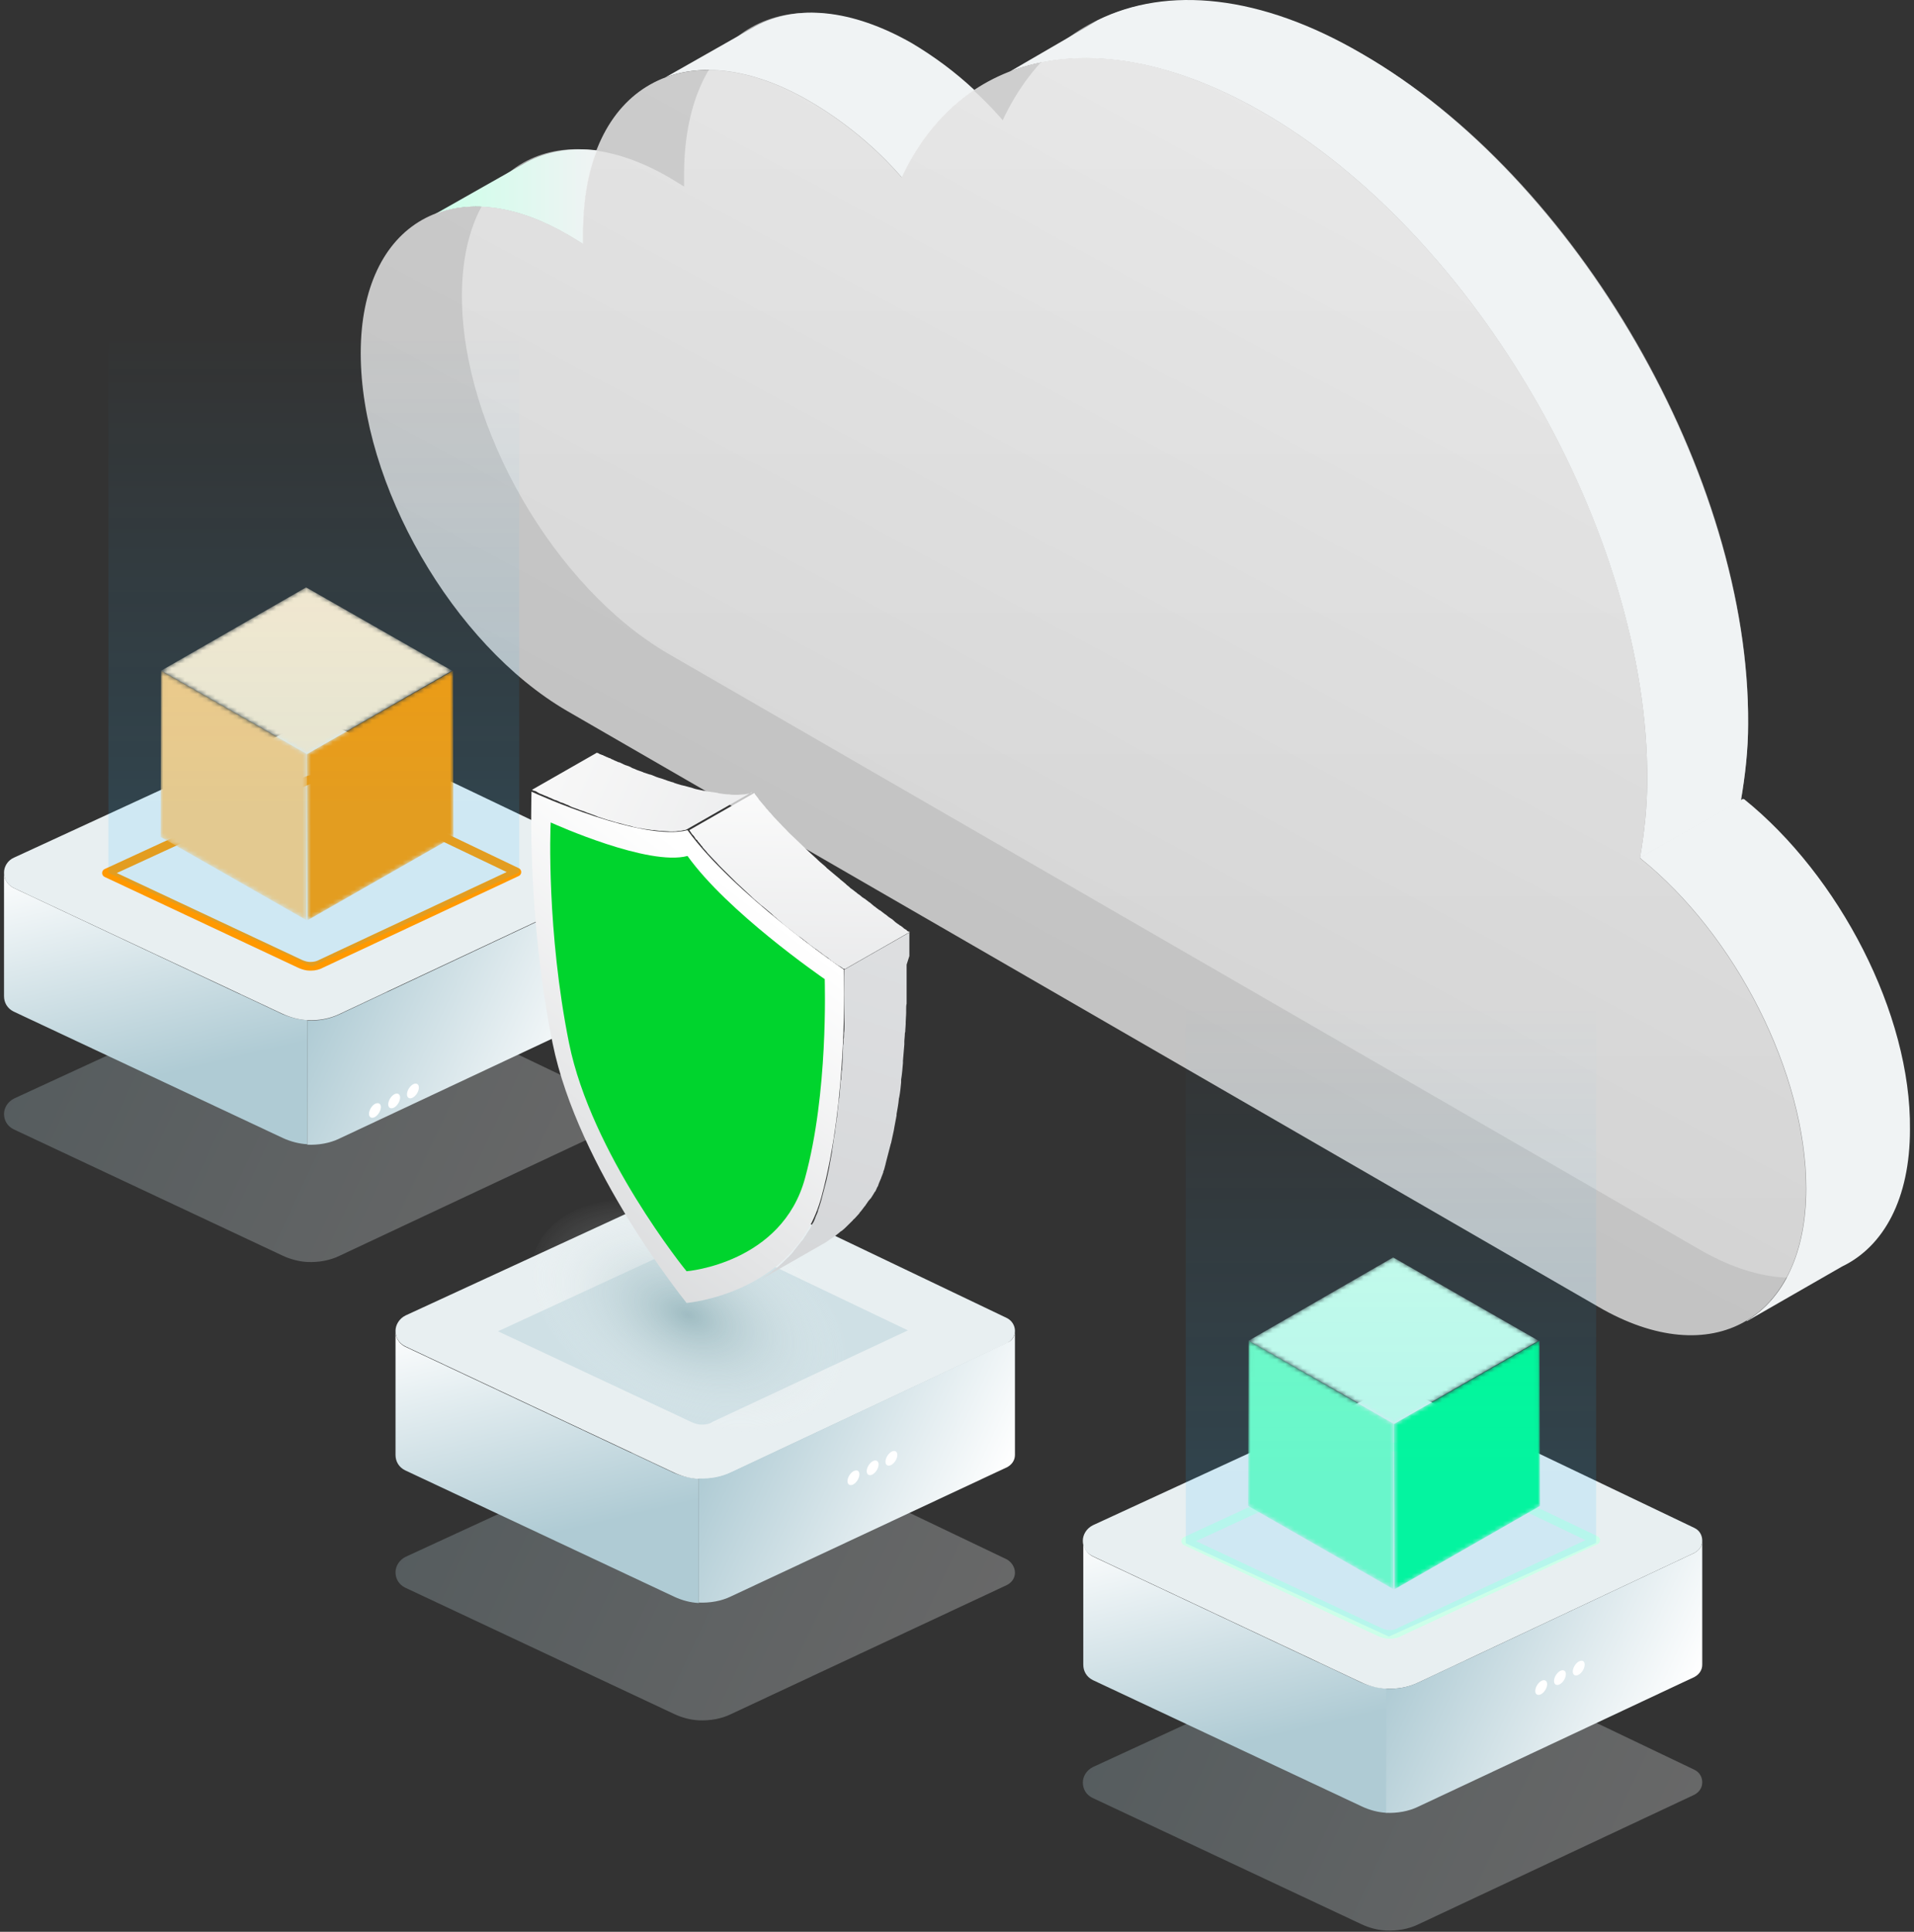 <svg width="440" height="444" viewBox="0 0 440 444" fill="none" xmlns="http://www.w3.org/2000/svg">
<rect x="0" y="0" width="440" height="444" fill="#333333" stroke="none"/>
<g opacity="0.6">
<path d="M313.084 12.386C275.952 -8.853 244.166 -1.556 230.512 27.629C224.516 20.694 217.22 14.698 209.274 10.075C180.738 -6.469 157.549 6.751 157.26 39.549V42.872L153.937 40.849C127.786 25.606 106.186 37.887 106.186 68.012C106.186 98.209 127.424 134.979 153.576 150.222L390.599 287.119C416.75 302.362 438.35 290.081 438.35 259.956C438.35 233.444 422.096 201.586 400.207 184.031C401.218 178.035 401.868 172.111 401.868 166.115C402.23 109.55 362.425 40.56 313.084 12.386Z" fill="url(#paint0_linear_958_21520)"/>
</g>
<path d="M130.747 54.069L134.07 56.092V52.769C134.143 45.762 135.226 39.693 137.249 34.564C131.181 33.842 125.69 34.781 121.139 37.237L99.973 49.229C108.28 45.906 119.044 47.206 130.747 54.069Z" fill="url(#paint1_linear_958_21520)"/>
<path d="M289.822 25.532C339.235 53.706 378.967 122.624 378.678 179.333C378.678 185.257 378.028 191.253 377.017 197.177L400.206 184.029C401.217 178.033 401.868 172.398 401.868 166.475C402.229 109.765 362.424 40.847 313.011 12.312C289.822 -1.269 268.294 -3.292 252.329 4.655C250.667 5.666 249.006 6.677 247.344 7.616L232.173 16.43C247.85 10.434 267.933 13.034 289.822 25.532Z" fill="#F0F3F4"/>
<path d="M186.084 23.222C194.031 27.845 201.327 33.841 207.323 40.777C211.369 32.108 217.076 25.317 224.011 20.694C219.604 16.576 214.836 13.036 209.635 9.93C195.693 1.983 183.123 0.972 173.803 5.956L152.926 17.804C161.956 14.409 173.514 15.926 186.084 23.222Z" fill="#F0F3F4"/>
<path d="M400.929 183.666H400.568L377.09 197.031C377.09 197.103 377.09 197.175 377.09 197.247C398.979 214.802 415.233 246.66 415.233 273.173C415.233 288.054 409.96 298.529 401.507 303.586L401.58 303.658L423.469 291.089C433.077 286.465 439.073 275.484 439.073 259.591C439.362 233.007 422.746 201.221 400.929 183.666Z" fill="#F0F3F4"/>
<path opacity="0.8" d="M289.822 25.534C252.69 4.295 220.832 11.591 207.251 40.776C201.255 33.841 193.958 27.845 186.012 23.222C157.477 6.679 134.287 19.899 133.998 52.696V56.019L130.675 53.997C104.524 38.754 82.924 51.035 82.924 81.159C82.924 111.356 104.163 148.127 130.314 163.37L367.409 300.339C393.56 315.582 415.161 303.301 415.161 273.176C415.161 246.664 398.906 214.805 377.017 197.251C378.029 191.255 378.679 185.331 378.679 179.335C379.04 122.626 339.235 53.708 289.822 25.534Z" fill="url(#paint2_linear_958_21520)"/>
<path opacity="0.26" d="M233.32 361.464C233.32 362.609 232.689 363.65 231.532 364.274L168.116 393.939C165.803 395.084 163.173 395.5 160.649 395.396C158.651 395.292 156.758 394.772 154.97 393.939L93.132 364.899C91.66 364.17 90.924 362.817 90.924 361.36C90.924 360.007 91.765 358.549 93.237 357.821L156.443 328.677C160.544 326.803 165.382 326.803 169.483 328.781L231.532 358.445C232.689 359.174 233.32 360.319 233.32 361.464Z" fill="url(#paint3_linear_958_21520)"/>
<path d="M160.649 339.915V368.435C158.651 368.331 156.758 367.81 154.97 366.977L93.132 337.937C91.66 337.209 90.924 335.856 90.924 334.398V305.983C90.924 307.336 91.66 308.793 93.132 309.522L154.97 338.562C156.758 339.29 158.756 339.707 160.649 339.915Z" fill="url(#paint4_linear_958_21520)"/>
<path d="M233.32 305.88C233.32 307.025 232.689 308.066 231.532 308.691L168.116 338.459C165.803 339.604 163.173 340.021 160.649 339.917C158.651 339.813 156.758 339.292 154.97 338.459L93.132 309.419C91.66 308.691 90.924 307.338 90.924 305.88C90.924 304.527 91.765 303.07 93.237 302.341L156.443 273.197C160.544 271.324 165.382 271.324 169.483 273.301L231.532 302.966C232.689 303.59 233.32 304.735 233.32 305.88Z" fill="#E8EFF1"/>
<path d="M161.491 327.424H161.176C160.545 327.424 159.808 327.216 159.072 326.904L114.481 305.982L160.229 284.853C160.965 284.54 161.807 284.332 162.543 284.332C163.279 284.332 164.225 284.54 164.962 284.853L208.711 305.774L163.805 326.799C163.279 327.216 162.332 327.424 161.491 327.424Z" fill="#CFE0E5"/>
<path d="M233.32 305.883V334.403C233.32 335.548 232.689 336.588 231.532 337.213L168.117 366.878C165.803 368.023 163.174 368.439 160.65 368.335V339.815C163.174 339.919 165.698 339.503 168.117 338.358L231.532 308.589C232.689 308.173 233.32 307.028 233.32 305.883Z" fill="url(#paint5_linear_958_21520)"/>
<path d="M204.924 333.666C204.188 334.083 203.557 335.123 203.557 335.956C203.557 336.789 204.188 337.101 204.924 336.685C205.66 336.268 206.291 335.227 206.291 334.395C206.291 333.562 205.66 333.25 204.924 333.666Z" fill="white"/>
<path d="M200.613 335.853C199.877 336.269 199.246 337.31 199.246 338.142C199.246 338.975 199.877 339.287 200.613 338.871C201.349 338.455 201.98 337.414 201.98 336.581C201.98 335.748 201.349 335.436 200.613 335.853Z" fill="white"/>
<path d="M196.195 338.139C195.459 338.555 194.828 339.596 194.828 340.429C194.828 341.261 195.459 341.574 196.195 341.157C196.931 340.741 197.562 339.7 197.562 338.867C197.562 338.035 197.037 337.722 196.195 338.139Z" fill="white"/>
<path opacity="0.26" d="M143.32 256.019C143.32 257.164 142.689 258.205 141.532 258.829L78.116 288.598C75.803 289.743 73.174 290.159 70.65 290.055C68.757 289.951 66.758 289.431 64.971 288.598L3.132 259.558C1.66 258.829 0.924 257.476 0.924 256.019C0.924 254.666 1.765 253.209 3.237 252.48L66.443 223.336C70.544 221.462 75.382 221.462 79.484 223.44L141.532 253.105C142.689 253.729 143.32 254.874 143.32 256.019Z" fill="url(#paint6_linear_958_21520)"/>
<path d="M70.65 234.474V262.994C68.757 262.89 66.758 262.369 64.971 261.537L3.132 232.497C1.66 231.768 0.924 230.415 0.924 228.958V200.542C0.924 201.895 1.66 203.352 3.132 204.081L64.971 233.121C66.758 233.85 68.757 234.37 70.65 234.474Z" fill="url(#paint7_linear_958_21520)"/>
<path d="M143.32 200.438C143.32 201.583 142.689 202.624 141.532 203.248L78.116 233.017C75.803 234.162 73.174 234.578 70.65 234.474C68.757 234.37 66.758 233.85 64.971 233.017L3.132 204.081C1.66 203.352 0.924 201.999 0.924 200.542C0.924 199.189 1.765 197.732 3.237 197.107L66.443 167.963C70.544 166.089 75.382 166.089 79.484 168.067L141.532 197.732C142.689 198.252 143.32 199.397 143.32 200.438Z" fill="#E8EFF1"/>
<path d="M71.491 222.09H71.175C70.544 222.09 69.808 221.882 69.072 221.569L24.481 200.648L70.334 179.518C71.07 179.206 71.912 178.998 72.648 178.998C73.384 178.998 74.331 179.206 75.067 179.518L118.816 200.44L73.91 221.465C73.174 221.882 72.332 222.09 71.491 222.09Z" stroke="#FF9900" stroke-width="2" stroke-linecap="round" stroke-linejoin="round"/>
<path d="M143.32 200.542V229.062C143.32 230.207 142.689 231.248 141.532 231.872L78.117 261.641C75.803 262.786 73.174 263.202 70.65 263.098V234.578C73.174 234.682 75.698 234.266 78.117 233.121L141.532 203.352C142.689 202.728 143.32 201.687 143.32 200.542Z" fill="url(#paint8_linear_958_21520)"/>
<path d="M94.926 249.236C94.19 249.653 93.559 250.694 93.559 251.526C93.559 252.359 94.19 252.671 94.926 252.255C95.662 251.839 96.293 250.798 96.293 249.965C96.293 249.132 95.662 248.82 94.926 249.236Z" fill="white"/>
<path d="M90.615 251.529C89.879 251.946 89.248 252.987 89.248 253.819C89.248 254.652 89.879 254.964 90.615 254.548C91.351 254.131 91.982 253.091 91.982 252.258C91.982 251.425 91.351 251.113 90.615 251.529Z" fill="white"/>
<path d="M86.197 253.712C85.461 254.128 84.83 255.169 84.83 256.002C84.83 256.835 85.461 257.147 86.197 256.731C86.933 256.314 87.564 255.273 87.564 254.441C87.564 253.712 87.039 253.296 86.197 253.712Z" fill="white"/>
<mask id="mask0_958_21520" style="mask-type:luminance" maskUnits="userSpaceOnUse" x="36" y="154" width="35" height="58">
<path d="M36.924 192.352L37.029 154.152L70.577 173.304L70.472 211.504L36.924 192.352Z" fill="white"/>
</mask>
<g mask="url(#mask0_958_21520)">
<path d="M70.577 173.304L37.029 154.152L36.924 192.352L70.472 211.504L70.577 173.304Z" fill="#FFCC80"/>
</g>
<mask id="mask1_958_21520" style="mask-type:luminance" maskUnits="userSpaceOnUse" x="70" y="154" width="35" height="58">
<path d="M70.682 211.505L70.577 173.305L104.125 154.153L104.231 192.353L70.682 211.505Z" fill="white"/>
</mask>
<g mask="url(#mask1_958_21520)">
<path d="M104.125 154.153L70.577 173.305L70.682 211.505L104.231 192.353L104.125 154.153Z" fill="#FF9900"/>
</g>
<mask id="mask2_958_21520" style="mask-type:luminance" maskUnits="userSpaceOnUse" x="37" y="135" width="67" height="39">
<path d="M37.031 154.152L70.369 135L103.917 154.152L70.579 173.304L37.031 154.152Z" fill="white"/>
</mask>
<g mask="url(#mask2_958_21520)">
<path d="M103.917 154.152L70.369 135L37.031 154.152L70.579 173.304L103.917 154.152Z" fill="#FFEBCC"/>
</g>
<path opacity="0.26" d="M391.32 409.678C391.32 410.823 390.689 411.864 389.532 412.489L326.116 442.257C323.803 443.402 321.173 443.819 318.649 443.715C316.651 443.611 314.758 443.09 312.97 442.257L251.132 413.217C249.66 412.489 248.924 411.135 248.924 409.678C248.924 408.325 249.765 406.868 251.238 406.139L314.443 376.995C318.544 375.122 323.382 375.122 327.483 377.099L389.532 406.764C390.794 407.388 391.32 408.533 391.32 409.678Z" fill="url(#paint9_linear_958_21520)"/>
<path d="M318.754 388.134V416.653C316.756 416.549 314.863 416.029 313.075 415.196L251.237 386.156C249.765 385.427 249.029 384.074 249.029 382.617V354.201C249.029 355.554 249.765 357.012 251.237 357.74L313.075 386.78C314.863 387.509 316.756 387.925 318.754 388.134Z" fill="url(#paint10_linear_958_21520)"/>
<path d="M391.32 354.099C391.32 355.244 390.689 356.285 389.532 356.909L326.116 386.678C323.803 387.823 321.173 388.239 318.649 388.135C316.651 388.031 314.758 387.511 312.97 386.678L251.132 357.638C249.66 356.909 248.924 355.556 248.924 354.099C248.924 352.746 249.765 351.289 251.238 350.56L314.443 321.416C318.544 319.542 323.382 319.542 327.483 321.52L389.532 351.185C390.794 351.809 391.32 352.954 391.32 354.099Z" fill="#E8EFF1"/>
<path d="M319.596 375.643H319.281C318.65 375.643 317.913 375.435 317.177 375.122L272.586 354.201L318.334 333.071C319.07 332.759 319.912 332.551 320.648 332.551C321.384 332.551 322.33 332.759 323.067 333.071L366.816 353.993L321.91 375.018C321.279 375.435 320.437 375.643 319.596 375.643Z" stroke="#CCFFE9" stroke-width="2" stroke-linecap="round" stroke-linejoin="round"/>
<path d="M391.32 354.102V382.621C391.32 383.766 390.689 384.807 389.532 385.432L326.117 415.201C323.803 416.345 321.174 416.762 318.65 416.658V388.138C321.174 388.242 323.698 387.826 326.117 386.681L389.532 356.912C390.689 356.287 391.32 355.247 391.32 354.102Z" fill="url(#paint11_linear_958_21520)"/>
<path d="M362.924 381.885C362.188 382.301 361.557 383.342 361.557 384.175C361.557 385.008 362.188 385.32 362.924 384.903C363.66 384.487 364.291 383.446 364.291 382.614C364.291 381.781 363.766 381.469 362.924 381.885Z" fill="white"/>
<path d="M358.613 384.071C357.877 384.488 357.246 385.529 357.246 386.361C357.246 387.194 357.877 387.506 358.613 387.09C359.349 386.673 359.98 385.633 359.98 384.8C359.98 383.967 359.349 383.655 358.613 384.071Z" fill="white"/>
<path d="M354.301 386.357C353.565 386.774 352.934 387.815 352.934 388.647C352.934 389.48 353.565 389.792 354.301 389.376C355.037 388.96 355.668 387.919 355.668 387.086C355.668 386.253 355.037 385.941 354.301 386.357Z" fill="white"/>
<mask id="mask3_958_21520" style="mask-type:luminance" maskUnits="userSpaceOnUse" x="286" y="308" width="35" height="58">
<path d="M286.924 346.121L287.029 308.129L320.472 327.281L320.367 365.272L286.924 346.121Z" fill="white"/>
</mask>
<g mask="url(#mask3_958_21520)">
<path d="M320.472 327.281L287.029 308.129L286.924 346.121L320.367 365.272L320.472 327.281Z" fill="#73FFC3"/>
</g>
<mask id="mask4_958_21520" style="mask-type:luminance" maskUnits="userSpaceOnUse" x="320" y="308" width="35" height="58">
<path d="M320.576 365.272L320.471 327.281L353.914 308.129L354.019 346.121L320.576 365.272Z" fill="white"/>
</mask>
<g mask="url(#mask4_958_21520)">
<path d="M353.914 308.129L320.471 327.281L320.576 365.272L354.019 346.121L353.914 308.129Z" fill="#00FD92"/>
</g>
<mask id="mask5_958_21520" style="mask-type:luminance" maskUnits="userSpaceOnUse" x="287" y="289" width="67" height="39">
<path d="M287.028 308.152L320.261 289L353.704 308.152L320.471 327.2L287.028 308.152Z" fill="white"/>
</mask>
<g mask="url(#mask5_958_21520)">
<path d="M353.704 308.152L320.261 289L287.028 308.152L320.471 327.2L353.704 308.152Z" fill="#CCFFE9"/>
</g>
<g opacity="0.5">
<g opacity="0.25">
<path d="M366.921 217V354.603L319.28 376.148L272.586 354.707V217.416L366.921 217Z" fill="url(#paint12_linear_958_21520)"/>
</g>
</g>
<g opacity="0.5">
<g opacity="0.25">
<path d="M119.364 63V200.498L71.723 222.148L24.924 200.603V63.312L119.364 63Z" fill="url(#paint13_linear_958_21520)"/>
</g>
</g>
<path opacity="0.5" d="M123.465 286.474C128.934 274.504 149.547 272.006 169.423 280.957C189.3 289.909 200.868 306.875 195.4 318.845C189.931 330.815 169.318 333.313 149.442 324.361C129.565 315.41 117.997 298.444 123.465 286.474Z" fill="url(#paint14_radial_958_21520)"/>
<path d="M172.348 182.368C171.927 182.472 171.507 182.472 171.086 182.576H170.981C170.56 182.576 170.034 182.68 169.614 182.68H169.193C168.667 182.68 168.141 182.68 167.616 182.576H167.51C166.879 182.576 166.143 182.472 165.512 182.368C165.407 182.368 165.197 182.368 165.091 182.264C164.881 182.264 164.671 182.16 164.46 182.16C164.25 182.16 164.04 182.056 163.724 182.056C163.409 182.056 163.304 181.951 162.988 181.951C162.673 181.951 162.567 181.847 162.357 181.847C162.042 181.743 161.621 181.743 161.305 181.639C161.095 181.639 160.99 181.535 160.78 181.535C160.254 181.431 159.728 181.327 159.202 181.119C158.571 180.911 157.94 180.806 157.309 180.598C157.099 180.598 156.994 180.494 156.783 180.494C156.152 180.286 155.626 180.182 155.101 179.974C154.995 179.974 154.995 179.974 154.89 179.87C154.049 179.662 153.208 179.349 152.366 179.037C152.261 179.037 152.156 178.933 152.051 178.933C151.209 178.725 150.473 178.413 149.737 178.1C149.632 178.1 149.527 177.996 149.316 177.996C148.896 177.892 148.475 177.684 148.054 177.58C147.949 177.58 147.844 177.476 147.844 177.476C147.318 177.268 146.898 177.163 146.372 176.955C146.267 176.851 146.056 176.851 145.951 176.747C145.636 176.643 145.32 176.539 145.005 176.331C144.899 176.227 144.689 176.227 144.584 176.123C144.268 176.019 143.953 175.914 143.637 175.81C143.532 175.706 143.322 175.706 143.217 175.602C143.112 175.498 142.901 175.498 142.796 175.394C142.586 175.29 142.375 175.186 142.165 175.186C142.06 175.082 141.85 175.082 141.744 174.978C141.534 174.874 141.429 174.874 141.219 174.769C141.113 174.665 141.008 174.665 140.798 174.561C140.588 174.457 140.482 174.457 140.377 174.353C140.272 174.249 140.167 174.249 140.062 174.249C139.957 174.145 139.746 174.145 139.641 174.041C139.536 174.041 139.431 173.937 139.326 173.937C139.22 173.833 139.115 173.833 138.905 173.729C138.8 173.729 138.695 173.625 138.695 173.625C138.589 173.52 138.484 173.52 138.379 173.52C138.274 173.52 138.274 173.416 138.169 173.416C138.064 173.416 137.958 173.312 137.853 173.312C137.853 173.312 137.748 173.312 137.748 173.208C137.643 173.208 137.538 173.104 137.538 173.104H137.433C137.327 173.104 137.327 173 137.222 173L122.289 181.535C122.289 181.535 122.394 181.535 122.499 181.639C122.604 181.639 122.604 181.743 122.709 181.743H122.814C122.92 181.743 123.025 181.847 123.13 181.847C123.235 181.847 123.235 181.951 123.34 181.951C123.445 182.056 123.551 182.056 123.656 182.16C123.761 182.16 123.761 182.264 123.866 182.264C123.971 182.368 124.076 182.368 124.287 182.472C124.392 182.472 124.497 182.576 124.602 182.576C124.707 182.68 124.918 182.68 125.023 182.784C125.128 182.784 125.233 182.888 125.338 182.888C125.444 182.992 125.654 182.992 125.864 183.096C125.969 183.2 126.075 183.2 126.285 183.305C126.495 183.409 126.6 183.409 126.811 183.513C126.916 183.617 127.021 183.617 127.231 183.721C127.442 183.825 127.652 183.929 127.862 183.929C127.968 184.033 128.178 184.033 128.283 184.137C128.388 184.137 128.388 184.137 128.493 184.241C128.599 184.241 128.704 184.345 128.704 184.345C129.019 184.45 129.335 184.554 129.65 184.658C129.755 184.762 129.966 184.762 130.071 184.866C130.386 184.97 130.702 185.074 131.017 185.282C131.123 185.386 131.333 185.386 131.438 185.49C131.964 185.699 132.385 185.803 132.91 186.011C133.016 186.011 133.121 186.115 133.121 186.115C133.541 186.219 133.962 186.427 134.383 186.531C134.488 186.531 134.488 186.635 134.593 186.635C134.698 186.635 134.698 186.635 134.803 186.739C135.54 186.948 136.276 187.26 137.117 187.572C137.222 187.572 137.327 187.676 137.327 187.676C138.169 187.988 139.01 188.197 139.851 188.509H139.957C140.588 188.717 141.113 188.821 141.639 189.029C141.85 189.029 141.955 189.133 142.165 189.133C142.796 189.342 143.427 189.446 144.058 189.654C144.584 189.758 145.11 189.862 145.636 190.07C145.846 190.07 145.951 190.174 146.161 190.174C146.582 190.278 146.898 190.382 147.213 190.382C147.318 190.382 147.318 190.382 147.423 190.382C147.529 190.382 147.739 190.487 147.844 190.487C148.054 190.487 148.265 190.591 148.58 190.591C148.896 190.591 149.001 190.695 149.316 190.695C149.527 190.695 149.737 190.799 149.947 190.799C150.053 190.799 150.053 190.799 150.158 190.799C150.263 190.799 150.263 190.799 150.368 190.799C151.104 190.903 151.735 191.007 152.366 191.007H152.471C152.997 191.007 153.523 191.111 154.049 191.111H154.47C154.89 191.111 155.416 191.111 155.837 191.007H155.942C156.363 191.007 156.783 190.903 157.204 190.799H157.309C157.519 190.799 157.73 190.695 157.94 190.591L172.874 182.056C172.874 182.264 172.558 182.264 172.348 182.368Z" fill="url(#paint15_linear_958_21520)"/>
<path d="M191.909 221.395C192.014 221.395 192.014 221.499 192.119 221.499C192.224 221.604 192.435 221.708 192.54 221.812C192.645 221.916 192.645 221.916 192.75 221.916C192.855 222.02 192.961 222.02 193.066 222.124C193.171 222.124 193.171 222.228 193.276 222.228C193.381 222.332 193.486 222.332 193.592 222.436L193.697 222.54C193.802 222.644 193.802 222.644 193.907 222.644C193.907 222.644 193.907 222.644 194.012 222.644C194.117 222.748 194.117 222.748 194.223 222.748L209.156 214.213C209.156 214.213 209.051 214.109 208.946 214.109C208.946 214.109 208.946 214.109 208.841 214.109C208.736 214.109 208.736 214.005 208.63 214.005L208.525 213.901C208.42 213.797 208.42 213.797 208.315 213.693C208.21 213.693 208.21 213.589 208.105 213.589C207.999 213.485 207.894 213.485 207.789 213.381C207.684 213.277 207.684 213.277 207.579 213.173C207.474 213.068 207.263 212.964 207.158 212.86C207.053 212.756 207.053 212.756 206.948 212.756C206.737 212.548 206.527 212.444 206.212 212.236L206.106 212.132C205.896 212.028 205.686 211.819 205.475 211.611C205.37 211.507 205.265 211.507 205.265 211.403C205.055 211.299 204.844 211.091 204.634 210.987C204.529 210.883 204.424 210.883 204.319 210.779C204.108 210.57 203.898 210.466 203.688 210.258C203.582 210.154 203.477 210.154 203.372 210.05C203.057 209.842 202.741 209.529 202.426 209.321C202.32 209.217 202.32 209.217 202.215 209.217C201.9 209.009 201.689 208.801 201.374 208.593C201.269 208.489 201.164 208.385 200.953 208.28C200.743 208.072 200.427 207.864 200.217 207.656C200.112 207.552 200.007 207.448 199.796 207.344C199.481 207.135 199.165 206.823 198.85 206.615C198.745 206.511 198.745 206.511 198.64 206.511C198.534 206.407 198.429 206.303 198.324 206.303C198.009 205.991 197.588 205.678 197.272 205.47C197.062 205.366 196.957 205.158 196.747 205.054C196.431 204.846 196.116 204.533 195.8 204.325C195.59 204.221 195.379 204.013 195.169 203.805C194.854 203.597 194.538 203.284 194.328 203.076C194.117 202.868 193.907 202.764 193.697 202.556C193.381 202.348 193.066 202.035 192.855 201.827C192.645 201.723 192.54 201.515 192.33 201.411C191.593 200.786 190.962 200.266 190.226 199.641C190.121 199.537 190.016 199.537 190.016 199.433C189.385 198.809 188.649 198.288 188.018 197.664C187.913 197.56 187.807 197.455 187.702 197.351C186.545 196.31 185.389 195.27 184.337 194.229C184.232 194.125 184.127 194.021 184.021 193.916C183.18 193.084 182.339 192.355 181.497 191.522C181.392 191.418 181.287 191.314 181.182 191.21C180.656 190.586 180.025 190.065 179.499 189.441C179.394 189.337 179.289 189.233 179.184 189.129C178.658 188.608 178.237 188.088 177.711 187.567C177.606 187.359 177.396 187.255 177.291 187.047C176.975 186.735 176.66 186.422 176.449 186.11C176.239 185.902 176.029 185.694 175.924 185.485C175.713 185.277 175.503 184.965 175.293 184.757C175.082 184.549 174.977 184.341 174.767 184.132C174.556 183.924 174.346 183.612 174.241 183.404C173.925 182.987 173.61 182.675 173.4 182.259L158.466 190.794C158.676 191.106 158.886 191.418 159.097 191.731C159.202 191.835 159.202 191.835 159.307 191.939C159.517 192.147 159.728 192.459 159.833 192.667C159.938 192.876 160.043 192.98 160.254 193.084C160.359 193.188 160.359 193.188 160.359 193.292C160.569 193.5 160.779 193.812 160.99 194.021C161.095 194.229 161.2 194.333 161.41 194.541C161.516 194.645 161.516 194.645 161.516 194.749C161.831 195.061 162.041 195.374 162.357 195.686C162.462 195.79 162.567 195.998 162.672 196.102L162.778 196.206C163.303 196.727 163.724 197.247 164.25 197.768L164.355 197.872C164.46 197.976 164.46 197.976 164.565 198.08C165.091 198.704 165.617 199.225 166.248 199.849C166.353 199.954 166.353 199.954 166.458 200.058L166.564 200.162C167.405 200.994 168.246 201.827 168.983 202.556C169.088 202.66 169.088 202.66 169.193 202.764L169.298 202.868C170.455 203.909 171.507 204.95 172.663 205.991C172.663 205.991 172.663 205.991 172.769 206.095L172.979 206.303C173.61 206.927 174.346 207.448 174.977 208.072C175.082 208.176 175.187 208.176 175.293 208.28C176.029 208.905 176.66 209.425 177.396 210.05C177.501 210.154 177.501 210.154 177.606 210.258C177.711 210.362 177.817 210.466 177.922 210.57C178.237 210.779 178.553 211.091 178.763 211.299C178.973 211.507 179.184 211.611 179.394 211.819L180.235 212.548C180.446 212.756 180.656 212.86 180.866 213.068C181.182 213.277 181.497 213.589 181.813 213.797C182.023 213.901 182.128 214.109 182.339 214.213C182.759 214.526 183.075 214.838 183.39 215.046C183.496 215.15 183.601 215.15 183.706 215.254C183.811 215.358 183.811 215.358 183.916 215.358C184.232 215.567 184.547 215.879 184.863 216.087C184.968 216.191 185.073 216.295 185.283 216.399C185.494 216.607 185.809 216.816 186.02 217.024C186.125 217.128 186.23 217.232 186.44 217.336C186.756 217.544 186.966 217.752 187.282 217.961C187.387 218.065 187.387 218.065 187.492 218.065C187.807 218.273 188.123 218.585 188.438 218.793C188.544 218.897 188.649 218.897 188.754 219.001C188.964 219.21 189.175 219.314 189.385 219.522C189.49 219.626 189.595 219.626 189.7 219.73C189.911 219.834 190.121 220.042 190.331 220.146C190.437 220.25 190.542 220.25 190.542 220.354L190.647 220.459C190.857 220.563 191.068 220.771 191.173 220.875L191.278 220.979C191.383 220.979 191.699 221.187 191.909 221.395Z" fill="url(#paint16_linear_958_21520)"/>
<path d="M209.05 219.734V214.321L194.117 222.856V231.183C194.117 231.6 194.117 232.016 194.117 232.432V232.744C194.117 233.161 194.117 233.473 194.117 233.889C194.117 233.994 194.117 234.202 194.117 234.306C194.117 234.722 194.117 235.034 194.117 235.451C194.117 235.555 194.117 235.659 194.117 235.867C194.117 236.388 194.117 236.908 194.011 237.428C194.011 237.532 194.011 237.637 194.011 237.741C194.011 238.157 194.012 238.573 193.906 238.886C193.906 239.406 193.906 239.822 193.801 240.343C193.801 240.551 193.801 240.759 193.801 240.967C193.801 241.696 193.696 242.425 193.696 243.153C193.696 243.257 193.696 243.361 193.696 243.569C193.696 244.194 193.591 244.819 193.591 245.443C193.591 245.651 193.591 245.963 193.486 246.172C193.486 246.692 193.381 247.213 193.381 247.733C193.381 247.941 193.38 248.149 193.275 248.357C193.17 249.607 193.065 250.856 192.96 252.105C192.96 252.313 192.96 252.417 192.855 252.625C192.75 253.874 192.539 255.123 192.434 256.476C192.434 256.684 192.434 256.893 192.329 257.101C192.224 258.246 192.013 259.287 191.908 260.432C191.908 260.64 191.803 260.848 191.803 260.952C191.593 262.097 191.487 263.242 191.277 264.491C191.277 264.595 191.277 264.699 191.277 264.699C191.067 265.636 190.962 266.573 190.751 267.509C190.751 267.718 190.646 267.926 190.646 268.238C190.436 269.175 190.225 270.216 190.015 271.152C190.015 271.257 189.91 271.465 189.91 271.569C189.594 272.818 189.279 273.963 188.963 275.212C188.858 275.628 188.753 276.045 188.648 276.357C188.543 276.773 188.332 277.294 188.227 277.71C188.122 277.918 188.017 278.23 188.017 278.439C187.912 278.647 187.912 278.751 187.807 278.959C187.701 279.271 187.491 279.583 187.386 280C187.281 280.208 187.281 280.312 187.176 280.52C187.07 280.728 186.965 281.041 186.755 281.249C186.65 281.561 186.439 281.873 186.334 282.186C186.229 282.394 186.124 282.602 185.914 282.81C185.703 283.122 185.598 283.331 185.388 283.643C185.283 283.851 185.177 284.059 184.967 284.267C184.757 284.684 184.441 285.1 184.126 285.412C184.021 285.516 183.915 285.725 183.81 285.829C183.39 286.349 183.074 286.765 182.653 287.286C182.548 287.39 182.443 287.494 182.443 287.598C182.128 288.014 181.812 288.327 181.497 288.639C181.391 288.743 181.286 288.951 181.076 289.055C180.76 289.368 180.445 289.68 180.129 289.992C180.024 290.096 179.919 290.2 179.814 290.304C179.393 290.721 178.973 291.033 178.552 291.449C178.447 291.449 178.447 291.553 178.342 291.553C177.921 291.866 177.5 292.178 177.185 292.49C177.08 292.594 176.869 292.698 176.764 292.802C176.449 293.011 176.133 293.219 175.818 293.427C175.712 293.531 175.502 293.635 175.397 293.739C174.976 294.051 174.45 294.364 174.03 294.572L188.963 286.037C189.384 285.829 189.91 285.516 190.331 285.204C190.436 285.1 190.646 284.996 190.751 284.892C191.067 284.684 191.382 284.476 191.698 284.267C191.803 284.163 192.013 284.059 192.119 283.955C192.539 283.643 192.96 283.331 193.275 283.018C193.38 283.018 193.38 282.914 193.486 282.914C193.906 282.602 194.327 282.186 194.748 281.769C194.853 281.665 194.958 281.561 195.063 281.457C195.379 281.145 195.694 280.833 196.01 280.52C196.115 280.416 196.22 280.208 196.43 280.104C196.746 279.792 197.061 279.375 197.377 279.063C197.482 278.959 197.587 278.855 197.587 278.751C198.008 278.334 198.323 277.814 198.744 277.294C198.849 277.189 198.954 277.085 199.06 276.877C199.375 276.461 199.585 276.045 199.901 275.732C200.006 275.628 200.006 275.524 200.111 275.524C200.216 275.42 200.216 275.316 200.322 275.212C200.532 274.9 200.637 274.691 200.847 274.379C200.953 274.171 201.058 273.963 201.268 273.755C201.373 273.442 201.584 273.13 201.689 272.818C201.794 272.714 201.899 272.506 201.899 272.401C201.899 272.297 202.004 272.193 202.004 272.089C202.109 271.881 202.109 271.777 202.215 271.569C202.32 271.257 202.53 270.944 202.635 270.528C202.74 270.32 202.74 270.216 202.846 270.008C202.846 269.903 202.951 269.799 202.951 269.695C203.056 269.591 203.056 269.383 203.056 269.279C203.266 268.863 203.371 268.342 203.477 267.926C203.477 267.822 203.582 267.718 203.582 267.509C203.687 267.197 203.687 266.989 203.792 266.677C204.108 265.532 204.423 264.283 204.739 263.034C204.739 262.93 204.739 262.826 204.844 262.826C204.844 262.721 204.844 262.721 204.844 262.721C205.054 261.785 205.264 260.744 205.475 259.807C205.475 259.599 205.58 259.391 205.58 259.182C205.79 258.246 205.895 257.309 206.106 256.372C206.106 256.268 206.106 256.268 206.106 256.164C206.106 256.164 206.106 256.164 206.106 256.06C206.316 254.915 206.526 253.77 206.632 252.625C206.632 252.417 206.737 252.209 206.737 252.105C206.947 250.96 207.052 249.919 207.157 248.774C207.157 248.67 207.157 248.566 207.157 248.462C207.157 248.357 207.157 248.253 207.157 248.149C207.368 246.9 207.473 245.547 207.578 244.298C207.578 244.09 207.578 243.986 207.578 243.778C207.683 242.529 207.788 241.28 207.894 240.031C207.894 239.926 207.894 239.822 207.894 239.822C207.894 239.718 207.894 239.51 207.894 239.406C207.894 238.886 207.999 238.365 207.999 237.949C207.999 237.741 207.999 237.428 208.104 237.116C208.104 236.492 208.209 235.867 208.209 235.347C208.209 235.243 208.209 235.034 208.209 234.93C208.209 234.202 208.314 233.473 208.314 232.744C208.314 232.536 208.314 232.328 208.314 232.12C208.314 231.6 208.314 231.079 208.419 230.663C208.419 230.559 208.419 230.455 208.419 230.35C208.419 230.038 208.419 229.726 208.419 229.518C208.419 229.414 208.419 229.31 208.419 229.206C208.419 228.685 208.419 228.165 208.419 227.644C208.419 227.54 208.419 227.436 208.419 227.228C208.419 226.812 208.419 226.499 208.419 226.083C208.419 225.979 208.419 225.771 208.419 225.667C208.419 225.25 208.419 224.938 208.419 224.522V224.209C208.419 223.793 208.419 223.377 208.419 222.96V222.648C208.419 222.336 208.419 222.024 208.419 221.711L209.05 219.734Z" fill="url(#paint17_linear_958_21520)"/>
<path d="M194.012 222.858C194.012 224.315 194.959 252.523 188.859 275.006C182.864 297.28 158.045 299.466 157.835 299.466C157.624 299.154 132.91 268.76 127.021 239.72C121.132 210.472 122.183 183.409 122.183 181.952C123.445 182.577 147.844 193.506 158.045 190.8C168.457 205.164 192.75 222.026 194.012 222.858Z" fill="url(#paint18_linear_958_21520)"/>
<path d="M189.596 225.045C189.596 226.294 190.437 251.171 185.073 270.739C179.815 290.308 158.046 292.181 157.835 292.181C157.625 291.973 135.96 265.223 130.807 239.722C125.654 214.116 126.495 190.28 126.601 189.031C127.757 189.552 149.106 199.128 158.046 196.734C167.195 209.536 188.544 224.317 189.596 225.045Z" fill="#00D42D"/>
<defs>
<linearGradient id="paint0_linear_958_21520" x1="272.268" y1="0.163" x2="272.268" y2="293.672" gradientUnits="userSpaceOnUse">
<stop stop-color="white"/>
<stop offset="1" stop-color="#B7B7B7"/>
</linearGradient>
<linearGradient id="paint1_linear_958_21520" x1="99.986" y1="45.124" x2="137.211" y2="45.124" gradientUnits="userSpaceOnUse">
<stop stop-color="#CCFFE9"/>
<stop offset="1" stop-color="#F0F3F4"/>
</linearGradient>
<linearGradient id="paint2_linear_958_21520" x1="208.404" y1="252.402" x2="370.044" y2="-46.56" gradientUnits="userSpaceOnUse">
<stop stop-color="#E4E4E4"/>
<stop offset="1" stop-color="white"/>
</linearGradient>
<linearGradient id="paint3_linear_958_21520" x1="226.293" y1="390.852" x2="87.166" y2="325.627" gradientUnits="userSpaceOnUse">
<stop stop-color="white"/>
<stop offset="1" stop-color="#AFCBD4"/>
</linearGradient>
<linearGradient id="paint4_linear_958_21520" x1="116.498" y1="298.645" x2="134.041" y2="373.003" gradientUnits="userSpaceOnUse">
<stop stop-color="white"/>
<stop offset="0.72" stop-color="#AFCBD4"/>
</linearGradient>
<linearGradient id="paint5_linear_958_21520" x1="226.071" y1="350.47" x2="168.4" y2="323.442" gradientUnits="userSpaceOnUse">
<stop stop-color="white"/>
<stop offset="1" stop-color="#AFCBD4"/>
</linearGradient>
<linearGradient id="paint6_linear_958_21520" x1="136.287" y1="285.469" x2="-2.85" y2="220.245" gradientUnits="userSpaceOnUse">
<stop stop-color="white"/>
<stop offset="1" stop-color="#AFCBD4"/>
</linearGradient>
<linearGradient id="paint7_linear_958_21520" x1="26.488" y1="193.267" x2="44.03" y2="267.625" gradientUnits="userSpaceOnUse">
<stop stop-color="white"/>
<stop offset="0.72" stop-color="#AFCBD4"/>
</linearGradient>
<linearGradient id="paint8_linear_958_21520" x1="136.06" y1="245.087" x2="78.389" y2="218.059" gradientUnits="userSpaceOnUse">
<stop stop-color="white"/>
<stop offset="1" stop-color="#AFCBD4"/>
</linearGradient>
<linearGradient id="paint9_linear_958_21520" x1="384.328" y1="439.068" x2="245.202" y2="373.833" gradientUnits="userSpaceOnUse">
<stop stop-color="white"/>
<stop offset="1" stop-color="#AFCBD4"/>
</linearGradient>
<linearGradient id="paint10_linear_958_21520" x1="274.529" y1="346.861" x2="292.071" y2="421.219" gradientUnits="userSpaceOnUse">
<stop stop-color="white"/>
<stop offset="0.72" stop-color="#AFCBD4"/>
</linearGradient>
<linearGradient id="paint11_linear_958_21520" x1="384.107" y1="398.683" x2="326.448" y2="371.646" gradientUnits="userSpaceOnUse">
<stop stop-color="white"/>
<stop offset="1" stop-color="#AFCBD4"/>
</linearGradient>
<linearGradient id="paint12_linear_958_21520" x1="319.753" y1="231.322" x2="319.753" y2="340.468" gradientUnits="userSpaceOnUse">
<stop stop-color="#1FB6FF" stop-opacity="0"/>
<stop offset="1" stop-color="#1FB6FF"/>
</linearGradient>
<linearGradient id="paint13_linear_958_21520" x1="72.154" y1="77.281" x2="72.154" y2="186.426" gradientUnits="userSpaceOnUse">
<stop stop-color="#1FB6FF" stop-opacity="0"/>
<stop offset="1" stop-color="#1FB6FF"/>
</linearGradient>
<radialGradient id="paint14_radial_958_21520" cx="0" cy="0" r="1" gradientUnits="userSpaceOnUse" gradientTransform="translate(158.162 302.268) rotate(24.257) scale(39.242 23.927)">
<stop stop-color="#6F989F"/>
<stop offset="1" stop-color="white" stop-opacity="0"/>
</radialGradient>
<linearGradient id="paint15_linear_958_21520" x1="106.128" y1="163.312" x2="215.898" y2="213.754" gradientUnits="userSpaceOnUse">
<stop offset="0.18" stop-color="#F8F8F8"/>
<stop offset="1" stop-color="#E1E2E4"/>
</linearGradient>
<linearGradient id="paint16_linear_958_21520" x1="184.028" y1="175.598" x2="182.751" y2="257.681" gradientUnits="userSpaceOnUse">
<stop stop-color="#FDFDFD"/>
<stop offset="1" stop-color="#DCDDDF"/>
</linearGradient>
<linearGradient id="paint17_linear_958_21520" x1="219.48" y1="180.523" x2="172.417" y2="330.875" gradientUnits="userSpaceOnUse">
<stop stop-color="#E1E2E4"/>
<stop offset="1" stop-color="#D1D3D5"/>
</linearGradient>
<linearGradient id="paint18_linear_958_21520" x1="173.484" y1="207.641" x2="26.372" y2="399.798" gradientUnits="userSpaceOnUse">
<stop stop-color="white"/>
<stop offset="0.52" stop-color="#CACCCE"/>
</linearGradient>
</defs>
</svg>
